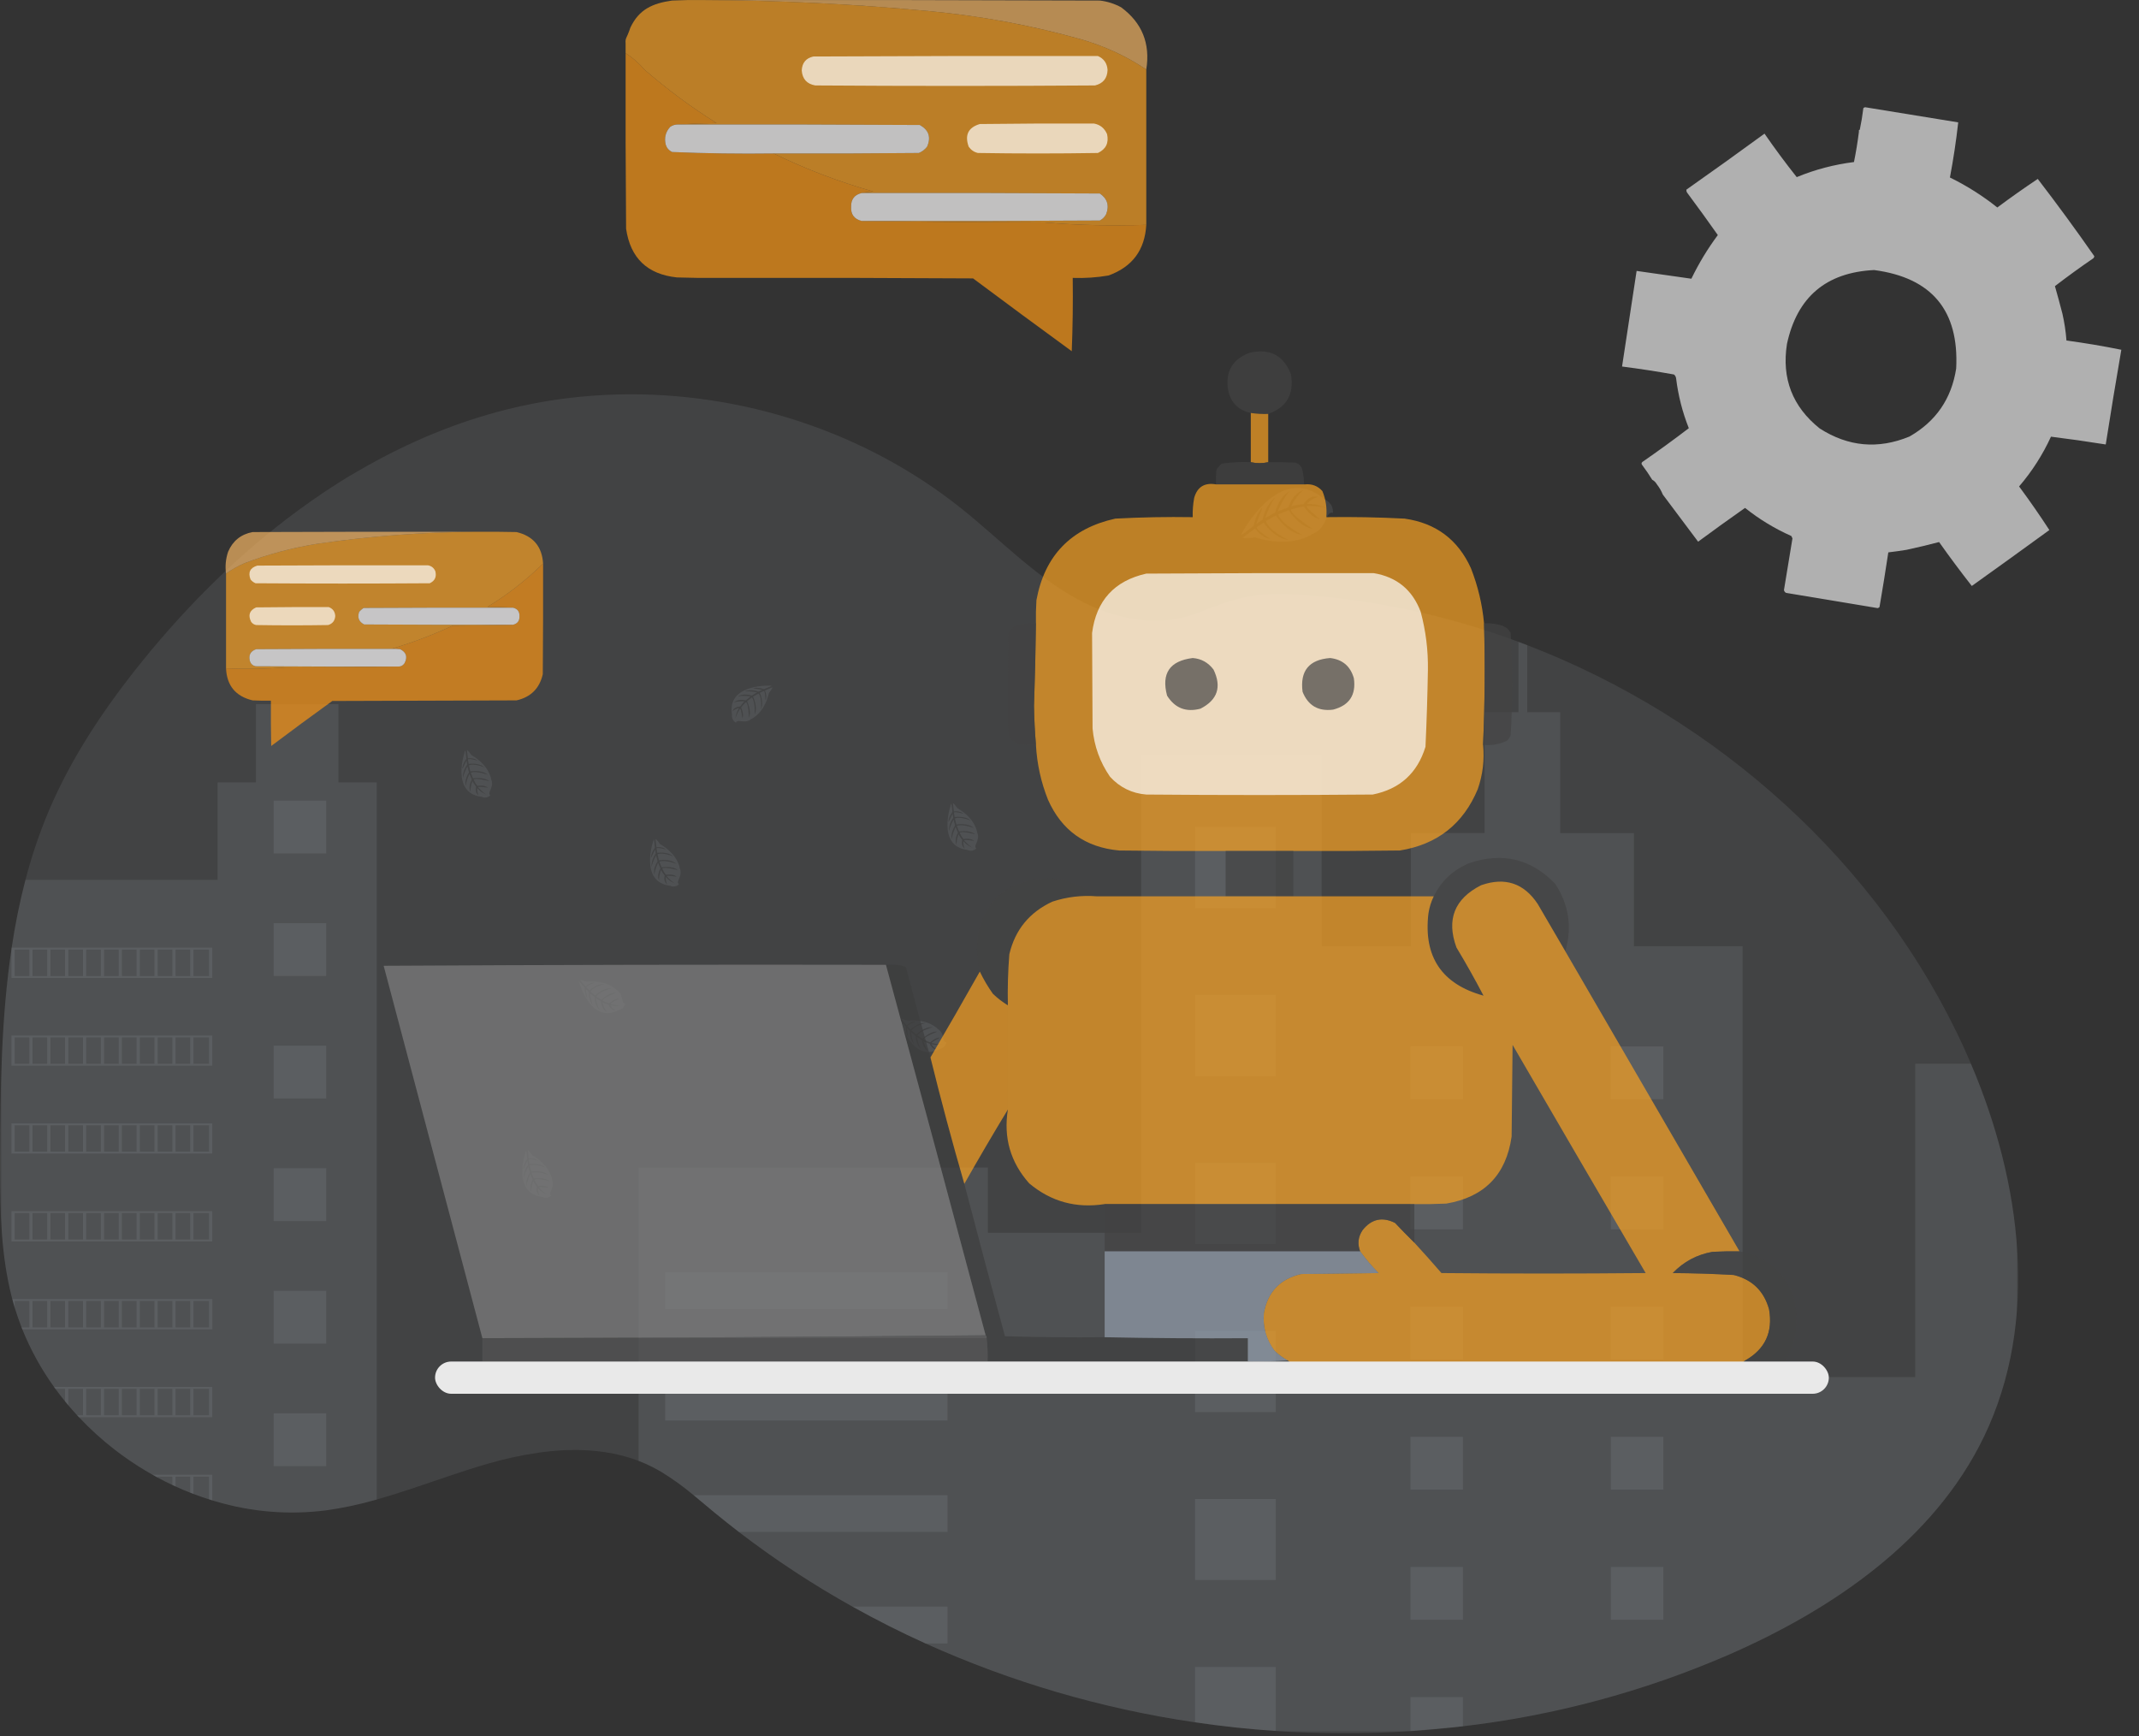 <svg width="531" height="431" viewBox="0 0 531 431" fill="none" xmlns="http://www.w3.org/2000/svg">
<rect x="0" y="0" width="531" height="431" fill="#333333" stroke="none"/>
<mask id="mask0_6266_19298" style="mask-type:luminance" maskUnits="userSpaceOnUse" x="0" y="64" width="501" height="367">
<path d="M501 64H0V430.284H501V64Z" fill="white"/>
</mask>
<g mask="url(#mask0_6266_19298)">
<path opacity="0.1" d="M492.511 356.661C480.103 382.394 454.891 399.601 428.774 410.949C407.864 419.977 385.762 425.904 363.156 428.546C358.826 429.064 354.484 429.465 350.126 429.749C338.991 430.477 327.82 430.467 316.688 429.712C309.992 429.264 303.319 428.548 296.67 427.567C273.563 424.179 251.036 417.586 229.732 407.978C223.584 405.195 217.562 402.159 211.661 398.864C201.808 393.376 192.367 387.171 183.414 380.301C181.433 378.779 179.477 377.225 177.546 375.639L176.752 374.986C175.234 373.727 173.729 372.44 172.201 371.191C169.662 369.054 166.967 367.11 164.137 365.378C163.946 365.266 163.754 365.153 163.558 365.047C163.035 364.741 162.502 364.455 161.96 364.182C160.844 363.616 159.699 363.109 158.531 362.661C153.135 360.595 147.356 359.843 141.497 359.971C140.525 359.971 139.553 360.036 138.577 360.101C137.213 360.196 135.844 360.337 134.48 360.515L133.975 360.586C129.628 361.204 125.33 362.132 121.113 363.361C114.6 365.238 108.204 367.585 101.766 369.702C99.033 370.61 96.295 371.473 93.534 372.249L92.927 372.418C88.999 373.528 85.002 374.369 80.962 374.934C71.78 376.113 62.454 375.359 53.579 372.717L53.27 372.628L52.7 372.459L51.92 372.214C50.612 371.803 49.315 371.35 48.028 370.858L47.248 370.558C46.002 370.075 44.783 369.557 43.59 369.004L42.81 368.647C41.564 368.064 40.344 367.45 39.151 366.802C38.722 366.577 38.296 366.332 37.876 366.102C36.605 365.389 35.359 364.642 34.138 363.857C32.843 363.029 31.575 362.162 30.335 361.26C29.762 360.849 29.195 360.424 28.635 359.988C25.403 357.504 22.376 354.763 19.585 351.787C19.431 351.631 19.286 351.473 19.141 351.317C18.398 350.51 17.669 349.689 16.964 348.848C16.702 348.538 16.441 348.228 16.184 347.91C15.346 346.882 14.538 345.831 13.759 344.758C13.642 344.604 13.53 344.444 13.418 344.288C10.226 339.851 7.579 335.044 5.536 329.968C5.471 329.814 5.41 329.654 5.354 329.5C4.731 327.887 4.163 326.249 3.649 324.584C3.438 323.889 3.238 323.176 3.06 322.48C2.999 322.274 2.943 322.062 2.892 321.856C0.313 311.654 0.019 301.047 0.019 290.503C0.019 289.271 0.019 288.043 0.019 286.816C0.093 269.758 0.355 252.41 2.859 235.587C2.859 235.47 2.892 235.353 2.911 235.24C3.749 229.577 4.889 223.963 6.326 218.422C7.83 212.609 9.752 206.913 12.077 201.379C17.838 187.763 26.215 175.373 35.517 163.888C46.73 150.071 59.578 137.319 73.888 126.797C75.944 125.285 78.027 123.817 80.139 122.393L81.116 121.75C81.457 121.52 81.798 121.28 82.139 121.078C82.84 120.609 83.54 120.167 84.251 119.721L85.045 119.224L86.558 118.285L87.026 118.017L87.834 117.548L88.633 117.078C89.567 116.524 90.513 115.983 91.469 115.454C95.552 113.166 99.732 111.075 104.009 109.181C105.27 108.621 106.539 108.081 107.816 107.561C113.614 105.188 119.57 103.226 125.64 101.688C127.883 101.118 130.139 100.617 132.41 100.185C135.089 99.665 137.781 99.235 140.488 98.894C144.795 98.35 149.127 98.025 153.467 97.922C183.984 97.176 214.81 107.157 238.727 126.29C248.256 133.915 256.821 142.943 267.525 148.789C276.87 153.878 287.805 155.987 297.814 151.982C306.083 148.672 311.464 147.028 320.752 147.531C339.972 148.619 358.919 152.601 376.962 159.344C377.692 159.611 378.419 159.888 379.145 160.165C426.196 178.265 466.651 214.206 487.665 260.392C488.22 261.612 488.76 262.843 489.287 264.082C501.823 293.498 506.345 327.983 492.511 356.661Z" fill="#CFD5DE"/>
<path opacity="0.1" d="M93.52 194.238V372.258L92.913 372.427C88.986 373.536 84.988 374.377 80.948 374.943C71.766 376.122 62.441 375.368 53.565 372.728L53.257 372.637L52.687 372.468L51.906 372.225C50.598 371.811 49.301 371.358 48.015 370.868L47.234 370.567C45.989 370.086 44.769 369.568 43.576 369.013L42.796 368.656C41.55 368.075 40.331 367.459 39.138 366.811C38.708 366.586 38.283 366.341 37.862 366.111C36.592 365.398 35.346 364.65 34.125 363.868C32.829 363.038 31.561 362.173 30.322 361.271C29.748 360.857 29.182 360.435 28.621 359.999C25.389 357.515 22.363 354.771 19.571 351.796C19.417 351.642 19.272 351.481 19.128 351.327C18.385 350.519 17.656 349.698 16.95 348.857C16.689 348.547 16.427 348.237 16.17 347.918C15.332 346.891 14.524 345.842 13.745 344.767C13.629 344.613 13.516 344.453 13.404 344.299C10.212 339.862 7.566 335.053 5.523 329.979C5.457 329.823 5.396 329.662 5.34 329.509C4.717 327.896 4.149 326.258 3.635 324.593C3.425 323.897 3.224 323.184 3.046 322.488C2.986 322.283 2.93 322.072 2.878 321.864C0.299 311.662 0.005 301.055 0.005 290.511C0.005 289.28 0.005 288.051 0.005 286.825C0.08 269.768 0.341 252.42 2.845 235.597C2.845 235.48 2.878 235.362 2.897 235.249C3.735 229.586 4.875 223.972 6.312 218.432H54.023V194.238H63.535V174.805H84.008V194.238H93.52Z" fill="#CFD5DE"/>
<path opacity="0.1" d="M492.512 356.661C480.103 382.394 454.893 399.601 428.777 410.949C407.866 419.977 385.762 425.904 363.159 428.546C358.829 429.064 354.484 429.465 350.128 429.749C338.992 430.48 327.823 430.467 316.689 429.712C309.992 429.264 303.319 428.548 296.67 427.567C273.564 424.179 251.038 417.586 229.733 407.978C223.585 405.195 217.562 402.159 211.662 398.864C201.809 393.376 192.368 387.171 183.415 380.301C181.434 378.779 179.478 377.225 177.547 375.639L176.753 374.986C175.235 373.727 173.73 372.44 172.202 371.191C169.663 369.054 166.968 367.11 164.139 365.378C163.947 365.266 163.756 365.153 163.559 365.047C163.036 364.741 162.503 364.455 161.961 364.182C160.845 363.616 159.7 363.109 158.532 362.661V289.835H245.24V306.047H283.294V187.458H328.084V234.879H350.238V206.802H368.544V176.81H376.953V159.344C377.683 159.611 378.411 159.888 379.137 160.165V176.81H387.321V206.821H405.612V234.897H432.584V341.867H475.454V264.073H489.27C501.823 293.498 506.345 327.983 492.512 356.661Z" fill="#CFD5DE"/>
<path opacity="0.1" d="M316.699 205.304H296.679V225.423H316.699V205.304Z" fill="#CFD5DE"/>
<path opacity="0.1" d="M316.699 247.006H296.679V267.124H316.699V247.006Z" fill="#CFD5DE"/>
<path opacity="0.1" d="M316.699 288.712H296.679V308.832H316.699V288.712Z" fill="#CFD5DE"/>
<path opacity="0.1" d="M316.699 330.419H296.679V350.539H316.699V330.419Z" fill="#CFD5DE"/>
<path opacity="0.1" d="M316.699 372.121H296.679V392.241H316.699V372.121Z" fill="#CFD5DE"/>
<path opacity="0.1" d="M316.699 413.819V429.708C310.003 429.259 303.328 428.544 296.679 427.562V413.819H316.699Z" fill="#CFD5DE"/>
<path opacity="0.1" d="M235.208 315.837H165.133V324.951H235.208V315.837Z" fill="#CFD5DE"/>
<path opacity="0.1" d="M235.208 343.514H165.133V352.628H235.208V343.514Z" fill="#CFD5DE"/>
<path opacity="0.1" d="M235.209 371.191V380.301H183.424C181.443 378.779 179.487 377.225 177.556 375.639L176.762 374.986C175.243 373.727 173.739 372.44 172.211 371.191H235.209Z" fill="#CFD5DE"/>
<path opacity="0.1" d="M235.209 398.864V407.978H229.743C223.595 405.195 217.57 402.159 211.671 398.864H235.209Z" fill="#CFD5DE"/>
<path opacity="0.1" d="M363.167 259.782H350.137V272.876H363.167V259.782Z" fill="#CFD5DE"/>
<path opacity="0.1" d="M80.976 198.754H67.945V211.849H80.976V198.754Z" fill="#CFD5DE"/>
<path opacity="0.1" d="M80.976 229.179H67.945V242.273H80.976V229.179Z" fill="#CFD5DE"/>
<path opacity="0.1" d="M80.976 259.598H67.945V272.693H80.976V259.598Z" fill="#CFD5DE"/>
<path opacity="0.1" d="M80.976 290.024H67.945V303.117H80.976V290.024Z" fill="#CFD5DE"/>
<path opacity="0.1" d="M80.976 320.447H67.945V333.542H80.976V320.447Z" fill="#CFD5DE"/>
<path opacity="0.1" d="M80.976 350.866H67.945V363.961H80.976V350.866Z" fill="#CFD5DE"/>
<path opacity="0.1" d="M412.919 259.782H399.889V272.876H412.919V259.782Z" fill="#CFD5DE"/>
<path opacity="0.1" d="M363.167 292.085H350.137V305.178H363.167V292.085Z" fill="#CFD5DE"/>
<path opacity="0.1" d="M412.919 292.085H399.889V305.178H412.919V292.085Z" fill="#CFD5DE"/>
<path opacity="0.1" d="M363.167 324.391H350.137V337.484H363.167V324.391Z" fill="#CFD5DE"/>
<path opacity="0.1" d="M412.919 324.391H399.889V337.484H412.919V324.391Z" fill="#CFD5DE"/>
<path opacity="0.1" d="M363.167 356.698H350.137V369.793H363.167V356.698Z" fill="#CFD5DE"/>
<path opacity="0.1" d="M412.919 356.698H399.889V369.793H412.919V356.698Z" fill="#CFD5DE"/>
<path opacity="0.1" d="M363.167 389.001H350.137V402.096H363.167V389.001Z" fill="#CFD5DE"/>
<path opacity="0.1" d="M412.919 389.001H399.889V402.096H412.919V389.001Z" fill="#CFD5DE"/>
<path opacity="0.1" d="M350.137 429.749V421.303H363.167V428.548L350.137 429.749Z" fill="#CFD5DE"/>
<path opacity="0.1" d="M2.851 235.254V242.767H52.687V235.254H2.851ZM7.289 242.297H3.631V235.724H7.289V242.297ZM11.727 242.297H8.069V235.724H11.727V242.297ZM16.166 242.297H12.508V235.724H16.166V242.297ZM20.604 242.297H16.946V235.724H20.604V242.297ZM25.043 242.297H21.384V235.724H25.043V242.297ZM29.481 242.297H25.823V235.724H29.481V242.297ZM33.92 242.297H30.261V235.724H33.92V242.297ZM38.358 242.297H34.7V235.724H38.358V242.297ZM42.796 242.297H39.138V235.724H42.796V242.297ZM47.235 242.297H43.577V235.724H47.235V242.297ZM51.907 242.297H48.015V235.724H51.907V242.297Z" fill="#CFD5DE"/>
<path opacity="0.1" d="M2.851 257.068V264.556H52.687V257.068H2.851ZM7.289 264.087H3.631V257.537H7.289V264.087ZM11.727 264.087H8.069V257.537H11.727V264.087ZM16.166 264.087H12.508V257.537H16.166V264.087ZM20.604 264.087H16.946V257.537H20.604V264.087ZM25.043 264.087H21.384V257.537H25.043V264.087ZM29.481 264.087H25.823V257.537H29.481V264.087ZM33.92 264.087H30.261V257.537H33.92V264.087ZM38.358 264.087H34.7V257.537H38.358V264.087ZM42.796 264.087H39.138V257.537H42.796V264.087ZM47.235 264.087H43.577V257.537H47.235V264.087ZM51.907 264.087H48.015V257.537H51.907V264.087Z" fill="#CFD5DE"/>
<path opacity="0.1" d="M2.851 278.876V286.365H52.687V278.876H2.851ZM7.289 285.895H3.631V279.346H7.289V285.895ZM11.727 285.895H8.069V279.346H11.727V285.895ZM16.166 285.895H12.508V279.346H16.166V285.895ZM20.604 285.895H16.946V279.346H20.604V285.895ZM25.043 285.895H21.384V279.346H25.043V285.895ZM29.481 285.895H25.823V279.346H29.481V285.895ZM33.92 285.895H30.261V279.346H33.92V285.895ZM38.358 285.895H34.7V279.346H38.358V285.895ZM42.796 285.895H39.138V279.346H42.796V285.895ZM47.235 285.895H43.577V279.346H47.235V285.895ZM51.907 285.895H48.015V279.346H51.907V285.895Z" fill="#CFD5DE"/>
<path opacity="0.1" d="M2.851 300.667V308.18H52.687V300.667H2.851ZM7.289 307.709H3.631V301.136H7.289V307.709ZM11.727 307.709H8.069V301.136H11.727V307.709ZM16.166 307.709H12.508V301.136H16.166V307.709ZM20.604 307.709H16.946V301.136H20.604V307.709ZM25.043 307.709H21.384V301.136H25.043V307.709ZM29.481 307.709H25.823V301.136H29.481V307.709ZM33.92 307.709H30.261V301.136H33.92V307.709ZM38.358 307.709H34.7V301.136H38.358V307.709ZM42.796 307.709H39.138V301.136H42.796V307.709ZM47.235 307.709H43.577V301.136H47.235V307.709ZM51.907 307.709H48.015V301.136H51.907V307.709Z" fill="#CFD5DE"/>
<path opacity="0.1" d="M3.042 322.495C3.22 323.199 3.42 323.902 3.631 324.597V322.963H7.289V329.537H5.336C5.392 329.693 5.453 329.851 5.518 330.007H52.706V322.495H3.042ZM11.727 329.537H8.069V322.963H11.727V329.537ZM16.166 329.537H12.508V322.963H16.166V329.537ZM20.604 329.537H16.946V322.963H20.604V329.537ZM25.043 329.537H21.384V322.963H25.043V329.537ZM29.481 329.537H25.823V322.963H29.481V329.537ZM33.919 329.537H30.261V322.963H33.919V329.537ZM38.358 329.537H34.7V322.963H38.358V329.537ZM42.796 329.537H39.138V322.963H42.796V329.537ZM47.235 329.537H43.577V322.963H47.235V329.537ZM51.907 329.537H48.015V322.963H51.907V329.537Z" fill="#CFD5DE"/>
<path opacity="0.1" d="M13.399 344.303C13.512 344.457 13.624 344.617 13.741 344.773H16.165V347.923C16.422 348.237 16.684 348.547 16.945 348.861V344.778H20.604V351.351H19.123C19.267 351.505 19.412 351.666 19.567 351.819H52.686V344.307L13.399 344.303ZM25.042 351.345H21.384V344.773H25.042V351.345ZM29.481 351.345H25.822V344.773H29.481V351.345ZM33.919 351.345H30.261V344.773H33.919V351.345ZM38.357 351.345H34.699V344.773H38.357V351.345ZM42.796 351.345H39.138V344.773H42.796V351.345ZM47.234 351.345H43.576V344.773H47.234V351.345ZM51.906 351.345H48.015V344.773H51.906V351.345Z" fill="#CFD5DE"/>
<path opacity="0.1" d="M37.862 366.111C38.283 366.352 38.708 366.581 39.138 366.811V366.581H42.796V368.656L43.576 369.013V366.581H47.234V370.567L48.014 370.868V366.581H51.906V372.216L52.687 372.459V366.111H37.862Z" fill="#CFD5DE"/>
<path opacity="0.1" d="M191.534 170.222C191.534 170.222 180.396 169.546 181.723 177.387C181.655 177.786 181.714 178.196 181.892 178.558C182.07 178.921 182.358 179.218 182.713 179.406C182.713 179.406 182.713 178.824 183.853 179.021C184.253 179.087 184.659 179.106 185.064 179.077C185.61 179.041 186.13 178.827 186.545 178.467C186.545 178.467 189.675 177.166 190.894 172.025C190.894 172.025 191.791 170.903 191.759 170.617L189.89 171.424C189.89 171.424 190.534 172.786 190.03 173.917C190.03 173.917 189.969 171.476 189.605 171.532C189.535 171.532 188.628 172.002 188.628 172.002C188.628 172.002 189.736 174.378 188.899 176.101C188.899 176.101 189.217 173.18 188.287 172.176L186.932 172.96C186.932 172.96 188.227 175.411 187.348 177.411C187.348 177.411 187.577 174.345 186.657 173.152L185.456 174.091C185.456 174.091 186.671 176.504 185.923 178.167C185.923 178.167 185.825 174.593 185.19 174.321C184.734 174.707 184.327 175.149 183.98 175.636C183.98 175.636 184.811 177.387 184.297 178.312C184.297 178.312 183.98 175.936 183.718 175.922C183.718 175.922 182.676 177.5 182.569 178.58C182.617 177.578 182.926 176.606 183.466 175.763C182.864 175.877 182.308 176.166 181.868 176.594C181.868 176.594 182.031 175.481 183.737 175.382C183.737 175.382 184.601 174.19 184.835 174.115C184.835 174.115 183.148 173.974 182.125 174.429C182.125 174.429 183.027 173.378 185.143 173.856L186.325 172.884C186.325 172.884 184.106 172.579 183.167 172.917C183.167 172.917 184.246 171.978 186.643 172.664L187.932 171.889C186.942 171.671 185.927 171.583 184.914 171.626C184.914 171.626 186.101 170.983 188.311 171.682L189.245 171.265C189.245 171.265 187.844 170.992 187.456 170.95C187.068 170.908 187.026 170.795 187.026 170.795C187.903 170.648 188.804 170.749 189.628 171.086C189.628 171.086 191.567 170.344 191.534 170.222Z" fill="#CFD5DE"/>
<path opacity="0.1" d="M162.296 208.379C162.296 208.379 158.489 218.915 166.347 219.878C166.707 220.056 167.113 220.115 167.509 220.046C167.904 219.978 168.267 219.786 168.548 219.498C168.548 219.498 168.001 219.314 168.505 218.286C168.682 217.921 168.817 217.536 168.907 217.141C169.025 216.603 168.966 216.041 168.739 215.539C168.739 215.539 168.389 212.154 163.829 209.52C163.829 209.52 163.016 208.333 162.731 208.286L162.964 210.328C162.964 210.328 164.446 210.093 165.385 210.901C165.385 210.901 163.049 210.267 162.988 210.633C162.988 210.703 163.161 211.708 163.161 211.708C163.161 211.708 165.74 211.314 167.146 212.61C167.146 212.61 164.446 211.473 163.226 212.089L163.59 213.582C163.59 213.582 166.296 213.037 167.954 214.446C167.954 214.446 165.095 213.361 163.693 213.906L164.249 215.314C164.249 215.314 166.898 214.845 168.272 216.014C168.272 216.014 164.833 215.075 164.399 215.629C164.638 216.175 164.942 216.691 165.305 217.164C165.305 217.164 167.216 216.864 167.95 217.634C167.95 217.634 165.59 217.263 165.506 217.507C165.506 217.507 166.716 218.962 167.716 219.385C166.777 219.051 165.941 218.476 165.291 217.718C165.229 218.332 165.348 218.951 165.632 219.498C165.632 219.498 164.614 219.028 165.001 217.361C165.001 217.361 164.104 216.192 164.104 215.953C164.104 215.953 163.488 217.535 163.637 218.652C163.637 218.652 162.89 217.483 163.946 215.582L163.357 214.173C163.357 214.173 162.423 216.225 162.488 217.23C162.488 217.23 161.909 215.92 163.235 213.802L162.866 212.342C162.377 213.229 162.005 214.176 161.759 215.159C161.759 215.159 161.479 213.831 162.773 211.901L162.637 210.896C162.637 210.896 161.983 212.154 161.829 212.535C161.675 212.915 161.558 212.901 161.558 212.901C161.666 212.013 162.017 211.172 162.572 210.473C162.572 210.473 162.423 208.379 162.296 208.379Z" fill="#CFD5DE"/>
<path opacity="0.1" d="M236.128 199.496C236.128 199.496 232.326 210.051 240.18 210.99C240.54 211.167 240.948 211.226 241.344 211.157C241.741 211.088 242.104 210.894 242.384 210.605C242.384 210.605 241.834 210.422 242.341 209.398C242.52 209.032 242.654 208.646 242.739 208.248C242.86 207.711 242.801 207.149 242.577 206.647C242.577 206.647 242.225 203.262 237.666 200.628C237.666 200.628 236.848 199.444 236.562 199.398L236.802 201.435C236.802 201.435 238.281 201.205 239.221 202.013C239.221 202.013 236.884 201.379 236.819 201.74C236.819 201.816 236.992 202.816 236.992 202.816C236.992 202.816 239.571 202.426 240.983 203.717C240.983 203.717 238.281 202.586 237.059 203.196L237.426 204.694C237.426 204.694 240.132 204.144 241.791 205.557C241.791 205.557 238.927 204.468 237.526 205.013L238.081 206.421C238.081 206.421 240.73 205.952 242.104 207.121C242.104 207.121 238.67 206.182 238.232 206.741C238.478 207.289 238.791 207.805 239.165 208.276C239.165 208.276 241.071 207.971 241.81 208.745C241.81 208.745 239.45 208.375 239.365 208.623C239.365 208.623 240.57 210.074 241.57 210.501C240.633 210.169 239.797 209.594 239.152 208.835C239.089 209.448 239.206 210.066 239.489 210.614C239.489 210.614 238.474 210.145 238.862 208.483C238.862 208.483 237.964 207.309 237.96 207.074C237.96 207.074 237.349 208.661 237.493 209.774C237.493 209.774 236.746 208.609 237.802 206.703L237.212 205.295C237.212 205.295 236.277 207.346 236.344 208.346C236.344 208.346 235.763 207.041 237.092 204.924L236.718 203.459C236.228 204.346 235.856 205.293 235.61 206.276C235.61 206.276 235.334 204.947 236.627 203.018L236.493 202.013C236.493 202.013 235.839 203.271 235.679 203.651C235.522 204.032 235.409 204.018 235.409 204.018C235.519 203.13 235.871 202.29 236.426 201.59C236.426 201.59 236.26 199.501 236.128 199.496Z" fill="#CFD5DE"/>
<path opacity="0.1" d="M130.588 285.641C130.588 285.641 126.781 296.183 134.639 297.145C134.999 297.323 135.406 297.382 135.802 297.312C136.197 297.243 136.56 297.05 136.839 296.76C136.839 296.76 136.293 296.578 136.797 295.552C136.977 295.188 137.112 294.8 137.199 294.404C137.32 293.866 137.261 293.303 137.031 292.802C137.031 292.802 136.68 289.417 132.121 286.788C132.121 286.788 131.308 285.6 131.023 285.552L131.256 287.59C131.256 287.59 132.742 287.36 133.676 288.168C133.676 288.168 131.34 287.533 131.28 287.895C131.28 287.971 131.453 288.97 131.453 288.97C131.453 288.97 134.032 288.582 135.438 289.872C135.438 289.872 132.737 288.74 131.518 289.352L131.882 290.849C131.882 290.849 134.587 290.299 136.246 291.712C136.246 291.712 133.387 290.624 131.985 291.168L132.541 292.577C132.541 292.577 135.19 292.106 136.564 293.277C136.564 293.277 133.13 292.338 132.691 292.895C132.93 293.444 133.234 293.957 133.597 294.432C133.597 294.432 135.508 294.126 136.246 294.9C136.246 294.9 133.882 294.529 133.798 294.779C133.798 294.779 135.008 296.229 136.008 296.658C135.069 296.326 134.233 295.752 133.583 294.995C133.521 295.607 133.64 296.224 133.924 296.771C133.924 296.771 132.905 296.3 133.293 294.638C133.293 294.638 132.401 293.463 132.396 293.229C132.396 293.229 131.78 294.816 131.929 295.93C131.929 295.93 131.182 294.766 132.238 292.858L131.649 291.45C131.649 291.45 130.714 293.502 130.784 294.501C130.784 294.501 130.205 293.197 131.532 291.079L131.158 289.618C130.668 290.505 130.296 291.452 130.051 292.436C130.051 292.436 129.771 291.103 131.065 289.178L130.929 288.168C130.929 288.168 130.275 289.425 130.121 289.807C129.967 290.186 129.85 290.173 129.85 290.173C129.958 289.284 130.311 288.444 130.869 287.746C130.869 287.746 130.714 285.641 130.588 285.641Z" fill="#CFD5DE"/>
<path opacity="0.1" d="M115.479 186.298C115.479 186.298 111.676 196.834 119.53 197.797C119.891 197.974 120.298 198.033 120.694 197.965C121.089 197.896 121.454 197.705 121.735 197.416C121.735 197.416 121.184 197.233 121.693 196.205C121.869 195.838 122.003 195.452 122.09 195.055C122.21 194.519 122.152 193.959 121.926 193.458C121.926 193.458 121.576 190.073 117.012 187.439C117.012 187.439 116.199 186.251 115.914 186.204L116.152 188.247C116.152 188.247 117.633 188.012 118.567 188.82C118.567 188.82 116.231 188.186 116.171 188.552C116.171 188.622 116.344 189.627 116.344 189.627C116.344 189.627 118.922 189.233 120.333 190.529C120.333 190.529 117.633 189.392 116.409 190.007L116.773 191.501C116.773 191.501 119.479 190.951 121.142 192.365C121.142 192.365 118.278 191.275 116.876 191.824L117.432 193.233C117.432 193.233 120.081 192.764 121.455 193.937C121.455 193.937 118.021 192.998 117.582 193.552C117.821 194.099 118.125 194.614 118.488 195.088C118.488 195.088 120.399 194.787 121.137 195.557C121.137 195.557 118.778 195.186 118.694 195.43C118.694 195.43 119.899 196.886 120.899 197.308C119.96 196.973 119.125 196.399 118.474 195.642C118.412 196.256 118.531 196.874 118.815 197.421C118.815 197.421 117.796 196.952 118.189 195.285C118.189 195.285 117.292 194.116 117.287 193.876C117.287 193.876 116.675 195.458 116.82 196.576C116.82 196.576 116.068 195.407 117.128 193.505L116.535 192.097C116.535 192.097 115.601 194.149 115.671 195.153C115.671 195.153 115.091 193.843 116.418 191.726L116.044 190.266C115.556 191.153 115.183 192.099 114.937 193.083C114.937 193.083 114.662 191.754 115.951 189.824L115.82 188.82C115.82 188.82 115.161 190.078 115.007 190.454C114.853 190.829 114.736 190.824 114.736 190.824C114.844 189.936 115.197 189.095 115.755 188.397C115.755 188.397 115.61 186.298 115.479 186.298Z" fill="#CFD5DE"/>
<path opacity="0.1" d="M143.717 243.673C143.717 243.673 146.655 254.471 153.626 250.715C154.022 250.652 154.388 250.464 154.672 250.179C154.956 249.894 155.142 249.527 155.205 249.128C155.205 249.128 154.654 249.297 154.481 248.166C154.415 247.764 154.302 247.372 154.145 246.997C153.938 246.487 153.568 246.061 153.093 245.785C153.093 245.785 150.865 243.222 145.618 243.71C145.618 243.71 144.273 243.217 144.011 243.344L145.375 244.87C145.375 244.87 146.455 243.823 147.683 243.931C147.683 243.931 145.399 244.776 145.567 245.1C145.604 245.166 146.324 245.879 146.324 245.879C146.324 245.879 148.193 244.062 150.099 244.302C150.099 244.302 147.244 244.94 146.599 246.152L147.753 247.161C147.753 247.161 149.65 245.147 151.818 245.335C151.818 245.335 148.851 246.105 148.02 247.363L149.29 248.203C149.29 248.203 151.159 246.274 152.981 246.447C152.981 246.447 149.645 247.682 149.594 248.377C150.105 248.686 150.65 248.93 151.22 249.105C151.22 249.105 152.622 247.753 153.645 247.945C153.645 247.945 151.5 249.011 151.575 249.26C151.575 249.26 153.397 249.729 154.448 249.504C153.491 249.777 152.48 249.793 151.514 249.551C151.815 250.088 152.267 250.524 152.813 250.804C152.813 250.804 151.711 251.006 151.075 249.424C151.075 249.424 149.674 248.988 149.524 248.79C149.524 248.79 149.935 250.443 150.692 251.269C150.692 251.269 149.412 250.748 149.183 248.579L147.889 247.767C147.889 247.767 148.314 249.978 148.931 250.762C148.931 250.762 147.707 250.03 147.576 247.532L146.436 246.556C146.547 247.569 146.789 248.563 147.155 249.513C147.155 249.513 146.17 248.574 146.118 246.264L145.431 245.518C145.431 245.518 145.618 246.926 145.707 247.325C145.796 247.725 145.707 247.795 145.707 247.795C145.286 247.006 145.092 246.115 145.146 245.222C145.146 245.222 143.824 243.602 143.717 243.673Z" fill="#CFD5DE"/>
<path opacity="0.1" d="M223.439 253.316C223.439 253.316 226.379 264.115 233.345 260.359C233.742 260.297 234.109 260.11 234.395 259.825C234.677 259.54 234.865 259.171 234.928 258.772C234.928 258.772 234.373 258.941 234.2 257.833C234.138 257.431 234.025 257.038 233.868 256.664C233.656 256.155 233.287 255.729 232.812 255.453C232.812 255.453 230.583 252.889 225.335 253.382C225.335 253.382 223.99 252.884 223.733 253.011L225.094 254.537C225.094 254.537 226.173 253.49 227.402 253.598C227.402 253.598 225.117 254.443 225.29 254.767C225.323 254.833 226.046 255.547 226.046 255.547C226.046 255.547 227.916 253.73 229.821 253.969C229.821 253.969 226.962 254.608 226.318 255.819L227.476 256.828C227.476 256.828 229.346 254.814 231.535 255.002C231.535 255.002 228.575 255.772 227.743 257.03L229.013 257.871C229.013 257.871 230.881 255.941 232.699 256.115C232.699 256.115 229.363 257.349 229.318 258.045C229.825 258.353 230.369 258.597 230.937 258.772C230.937 258.772 232.339 257.42 233.362 257.613C233.362 257.613 231.222 258.678 231.293 258.927C231.293 258.927 233.116 259.397 234.172 259.171C233.213 259.444 232.198 259.46 231.233 259.218C231.535 259.754 231.987 260.19 232.531 260.472C232.531 260.472 231.43 260.674 230.792 259.091C230.792 259.091 229.391 258.655 229.246 258.458C229.246 258.458 229.652 260.11 230.41 260.937C230.41 260.937 229.13 260.415 228.901 258.246L227.607 257.425C227.607 257.425 228.033 259.636 228.652 260.42C228.652 260.42 227.43 259.688 227.298 257.19L226.154 256.213C226.264 257.227 226.508 258.222 226.877 259.171C226.877 259.171 225.888 258.232 225.836 255.922L225.15 255.176C225.15 255.176 225.335 256.584 225.424 256.983C225.515 257.382 225.424 257.453 225.424 257.453C225.005 256.664 224.811 255.773 224.865 254.88C224.865 254.88 223.547 253.246 223.439 253.316Z" fill="#CFD5DE"/>
<path opacity="0.1" d="M308.092 132.741C308.092 132.741 317.503 114.388 328.65 123.853C328.65 123.853 331.075 124.741 330.892 127.323C330.892 127.323 329.959 126.807 329.216 128.778C328.944 129.476 328.594 130.139 328.169 130.755C327.594 131.589 326.767 132.213 325.808 132.534C325.808 132.534 320.82 136.29 311.573 133.394C311.573 133.394 308.962 133.774 308.541 133.445L311.577 131.21C311.577 131.21 313.119 133.516 315.376 133.779C315.376 133.779 311.584 131.379 312.013 130.858C312.102 130.755 313.676 129.75 313.676 129.75C313.676 129.75 316.376 133.741 319.876 134.037C319.876 134.037 314.974 131.788 314.27 129.342L316.736 127.971C316.736 127.971 319.386 132.328 323.361 132.816C323.361 132.816 318.315 130.29 317.287 127.703L319.893 126.68C319.893 126.68 322.562 130.882 325.871 131.267C325.871 131.267 320.334 127.755 320.507 126.487C320.507 126.487 322.96 125.694 323.711 125.797C323.711 125.797 325.692 128.769 327.635 128.821C327.635 128.821 324.184 126.079 324.413 125.656C324.413 125.656 327.875 125.478 329.682 126.318C329.682 126.318 327.104 124.877 324.407 125.111C325.152 124.262 326.126 123.648 327.21 123.346C327.21 123.346 325.305 122.557 323.558 125.163C323.558 125.163 320.861 125.412 320.53 125.712C320.53 125.712 321.889 122.896 323.571 121.698C323.571 121.698 321.066 122.14 319.833 125.961L317.185 126.947C317.185 126.947 318.792 123.13 320.206 121.952C320.206 121.952 317.727 122.797 316.54 127.248L314.106 128.572C314.106 128.572 315.242 125.173 316.535 123.52C316.535 123.52 314.4 124.806 313.424 128.976L311.901 130.051C311.901 130.051 312.774 127.586 313.087 126.9C313.4 126.215 313.246 126.074 313.246 126.074C312.186 127.332 311.497 128.862 311.255 130.492C311.255 130.492 308.256 132.91 308.092 132.741Z" fill="#CFD5DE"/>
</g>
<path opacity="0.678" fill-rule="evenodd" clip-rule="evenodd" d="M174.525 0.015C193.269 0.082 212.009 1 230.744 2.769C243.453 3.95 255.946 6.265 268.223 9.715C274.094 11.383 279.541 13.898 284.56 17.259C285.59 10.792 283.507 5.643 278.313 1.811C276.66 0.916 274.897 0.357 273.028 0.135C240.193 0.015 207.36 -0.025 174.525 0.015Z" fill="#F4B563"/>
<path opacity="0.696" fill-rule="evenodd" clip-rule="evenodd" d="M174.525 0.015C171.962 -0.025 169.398 0.015 166.837 0.135C161.922 0.843 158.631 2.355 156.5 6.835C156.5 6.835 156 8.335 155.5 9.335C155.184 9.968 155.305 10.657 155.305 10.835C155.305 12.835 155.305 11.596 155.305 13.188C157.011 14.277 158.613 15.674 160.11 17.379C165.698 22.231 171.623 26.622 177.889 30.551C174.643 30.592 171.44 30.712 168.279 30.91C188.299 30.87 208.321 30.91 228.341 31.03C230.573 32.279 231.174 34.075 230.143 36.419C229.6 37.121 228.918 37.64 228.101 37.976C216.088 38.096 204.076 38.136 192.063 38.096C199.999 41.972 208.249 45.125 216.809 47.556C215.802 47.598 214.841 47.718 213.926 47.915C233.627 47.875 253.327 47.915 273.028 48.035C274.897 49.316 275.418 51.033 274.589 53.184C274.229 53.862 273.707 54.382 273.028 54.741C253.327 54.861 233.627 54.901 213.926 54.861C228.942 55.06 243.998 55.18 259.093 55.22C267.571 55.903 276.062 56.103 284.56 55.819C284.56 42.965 284.56 30.112 284.56 17.259C279.541 13.898 274.094 11.383 268.223 9.715C255.946 6.265 243.453 3.95 230.744 2.769C212.009 1 193.269 0.082 174.525 0.015Z" fill="#F7A023"/>
<path opacity="0.694" fill-rule="evenodd" clip-rule="evenodd" d="M155.305 13.188C155.264 27.718 155.305 42.247 155.425 56.776C156.487 64.063 160.691 68.094 168.038 68.871C171.56 68.991 175.085 69.031 178.609 68.991C180.291 68.991 181.973 68.991 183.655 68.991C202.954 68.951 222.256 68.991 241.555 69.111C249.69 75.184 257.858 81.212 266.06 87.193C266.301 81.128 266.38 75.06 266.301 68.991C269.287 69.093 272.249 68.893 275.19 68.392C281.083 66.264 284.206 62.073 284.56 55.819C276.062 56.103 267.571 55.903 259.093 55.22C243.998 55.18 228.942 55.06 213.926 54.861C212.057 54.411 211.175 53.214 211.283 51.268C211.267 49.448 212.148 48.331 213.926 47.915C214.841 47.718 215.802 47.598 216.809 47.556C208.249 45.125 199.999 41.972 192.063 38.096C183.643 38.209 175.234 38.089 166.837 37.736C166.061 37.362 165.54 36.763 165.275 35.94C164.855 34.248 165.215 32.771 166.357 31.509C166.936 31.1 167.577 30.901 168.279 30.91C171.44 30.712 174.643 30.592 177.889 30.551C171.623 26.622 165.698 22.231 160.11 17.379C158.613 15.674 157.011 14.277 155.305 13.188Z" fill="#F99615"/>
<path opacity="0.698" fill-rule="evenodd" clip-rule="evenodd" d="M272.547 13.906C249.002 13.866 225.458 13.906 201.913 14.026C200.083 14.432 199.122 15.59 199.03 17.498C199.191 19.614 200.313 20.852 202.394 21.211C225.537 21.37 248.683 21.37 271.826 21.211C273.834 20.725 274.875 19.447 274.949 17.379C274.851 15.726 274.048 14.568 272.547 13.906Z" fill="#FFFDFB"/>
<path opacity="0.698" fill-rule="evenodd" clip-rule="evenodd" d="M271.586 30.671C262.137 30.631 252.686 30.671 243.237 30.791C240.356 31.647 239.436 33.523 240.474 36.419C241.048 37.236 241.81 37.755 242.756 37.976C252.686 38.136 262.618 38.136 272.547 37.976C274.544 37.04 275.305 35.483 274.83 33.306C274.193 31.828 273.112 30.95 271.586 30.671Z" fill="#FFFDFB"/>
<path opacity="0.698" fill-rule="evenodd" clip-rule="evenodd" d="M168.279 30.91C167.578 30.901 166.936 31.1 166.357 31.509C165.216 32.771 164.855 34.248 165.276 35.94C165.54 36.763 166.062 37.362 166.838 37.736C175.234 38.089 183.643 38.209 192.064 38.096C204.076 38.136 216.089 38.096 228.101 37.976C228.918 37.641 229.6 37.121 230.143 36.419C231.174 34.075 230.573 32.279 228.342 31.03C208.322 30.91 188.299 30.87 168.279 30.91Z" fill="#FFFEFE"/>
<path opacity="0.698" fill-rule="evenodd" clip-rule="evenodd" d="M213.926 47.915C212.148 48.331 211.266 49.448 211.283 51.268C211.175 53.214 212.057 54.411 213.926 54.861C233.626 54.901 253.327 54.861 273.027 54.741C273.707 54.382 274.229 53.862 274.589 53.184C275.418 51.033 274.897 49.316 273.027 48.035C253.327 47.915 233.626 47.875 213.926 47.915Z" fill="#FFFEFE"/>
<path opacity="0.686" fill-rule="evenodd" clip-rule="evenodd" d="M310.507 102.521C311.937 102.728 313.378 102.808 314.832 102.761C319.426 101.112 321.307 97.839 320.477 92.941C318.672 88.228 315.268 86.432 310.267 87.552C305.969 89.133 304.167 92.207 304.861 96.773C305.498 99.922 307.379 101.838 310.507 102.521Z" fill="#434343"/>
<path opacity="0.698" fill-rule="evenodd" clip-rule="evenodd" d="M310.507 102.521C310.507 106.593 310.507 110.664 310.507 114.736C311.948 115.055 313.39 115.055 314.831 114.736C314.831 110.744 314.831 106.752 314.831 102.761C313.378 102.808 311.936 102.728 310.507 102.521Z" fill="#FAA221"/>
<path opacity="0.683" fill-rule="evenodd" clip-rule="evenodd" d="M314.831 114.736C313.39 115.055 311.948 115.055 310.507 114.736C308.085 114.634 305.683 114.754 303.299 115.095C302.768 115.543 302.329 116.062 301.978 116.652C301.858 117.846 301.817 119.044 301.858 120.244C309.145 120.244 316.433 120.244 323.721 120.244C323.719 119.115 323.599 117.997 323.36 116.891C323.185 115.838 322.584 115.159 321.558 114.855C319.318 114.736 317.075 114.696 314.831 114.736Z" fill="#434343"/>
<path opacity="0.696" fill-rule="evenodd" clip-rule="evenodd" d="M323.961 120.244C323.881 120.244 323.801 120.244 323.721 120.244C316.433 120.244 309.145 120.244 301.858 120.244C299.025 119.76 297.223 120.878 296.452 123.597C296.161 125.181 296.041 126.777 296.092 128.387C289.677 128.285 283.272 128.405 276.872 128.746C265.864 131.178 259.336 137.924 257.291 148.984C257.171 150.898 257.13 152.814 257.171 154.732C257.087 161.559 256.926 168.385 256.691 175.209C256.739 178.45 256.897 181.683 257.171 184.909C257.421 189.625 258.423 194.175 260.174 198.561C263.579 206.181 269.465 210.373 277.833 211.134C286.643 211.254 295.45 211.295 304.26 211.254C309.865 211.254 315.472 211.254 321.078 211.254C329.887 211.295 338.697 211.254 347.505 211.134C356.782 209.645 363.229 204.574 366.845 195.926C368.094 192.343 368.534 188.672 368.167 184.909C368.603 174.852 368.683 164.792 368.407 154.732C367.977 150.06 366.895 145.51 365.164 141.081C361.953 133.97 356.467 129.858 348.707 128.746C342.226 128.41 335.739 128.29 329.246 128.387C329.452 126.137 329.132 123.981 328.285 121.921C327.148 120.637 325.706 120.078 323.961 120.244Z" fill="#FAA221"/>
<path opacity="0.698" fill-rule="evenodd" clip-rule="evenodd" d="M341.019 142.278C322.199 142.238 303.379 142.278 284.56 142.398C276.639 144.177 272.153 149.087 271.106 157.127C271.135 165.027 271.176 172.929 271.226 180.838C271.622 185.22 273.064 189.213 275.55 192.813C277.975 195.471 280.978 196.949 284.56 197.243C303.299 197.404 322.039 197.404 340.778 197.243C347.501 195.89 351.865 191.938 353.872 185.388C354.168 179.046 354.368 172.699 354.473 166.348C354.552 161.43 353.951 156.6 352.671 151.858C350.635 146.432 346.751 143.239 341.019 142.278Z" fill="white"/>
<path opacity="0.684" fill-rule="evenodd" clip-rule="evenodd" d="M368.407 154.732C368.682 164.792 368.602 174.852 368.166 184.909C370.285 185.137 372.287 184.777 374.173 183.831C374.543 183.453 374.823 183.015 375.013 182.514C375.289 178.337 375.409 174.146 375.374 169.94C375.407 165.657 375.287 161.386 375.013 157.127C374.559 156.275 373.878 155.676 372.971 155.331C371.488 154.852 369.967 154.652 368.407 154.732Z" fill="#434343"/>
<path opacity="0.694" fill-rule="evenodd" clip-rule="evenodd" d="M257.171 154.732C255.631 154.656 254.11 154.776 252.606 155.091C251.525 155.53 250.763 156.289 250.324 157.367C250.204 164.312 250.163 171.257 250.204 178.203C250.168 179.729 250.247 181.245 250.444 182.754C251.073 183.738 251.955 184.418 253.087 184.789C254.446 184.909 255.806 184.95 257.171 184.909C256.897 181.683 256.738 178.45 256.69 175.209C256.926 168.385 257.087 161.559 257.171 154.732Z" fill="#434343"/>
<path opacity="0.698" fill-rule="evenodd" clip-rule="evenodd" d="M330.207 163.354C324.968 163.748 322.685 166.542 323.36 171.737C324.725 175.152 327.248 176.63 330.928 176.167C334.958 175.123 336.68 172.527 336.093 168.384C335.245 165.389 333.283 163.713 330.207 163.354Z" fill="#434343"/>
<path opacity="0.698" fill-rule="evenodd" clip-rule="evenodd" d="M296.091 163.354C290.376 164.058 288.254 167.172 289.724 172.695C291.671 175.798 294.433 176.876 298.013 175.928C302.244 173.765 303.325 170.532 301.256 166.228C299.942 164.477 298.22 163.519 296.091 163.354Z" fill="#434343"/>
<path opacity="0.693" fill-rule="evenodd" clip-rule="evenodd" d="M321.078 211.254C315.472 211.254 309.866 211.254 304.261 211.254C304.261 215.007 304.261 218.758 304.261 222.51C309.866 222.51 315.472 222.51 321.078 222.51C321.078 218.758 321.078 215.007 321.078 211.254Z" fill="#434343"/>
<path opacity="0.691" fill-rule="evenodd" clip-rule="evenodd" d="M355.913 222.511C355.26 223.868 354.819 225.305 354.592 226.822C353.355 237.534 357.919 244.322 368.286 247.179C366.185 243.153 363.943 239.161 361.559 235.204C359.027 228.263 361.069 223.114 367.686 219.756C373.619 217.682 378.304 219.239 381.74 224.427C384.029 228.354 386.312 232.265 388.587 236.162C390.318 230.177 389.477 224.589 386.065 219.397C380.1 213.208 373.013 211.494 364.803 214.248C360.784 215.9 357.821 218.655 355.913 222.511Z" fill="#434343"/>
<path opacity="0.691" fill-rule="evenodd" clip-rule="evenodd" d="M243.236 241.191C244.142 243.103 245.223 244.937 246.48 246.7C247.628 247.806 248.868 248.764 250.204 249.574C250.108 245.335 250.228 241.103 250.564 236.88C252.003 230.814 255.566 226.462 261.255 223.828C264.844 222.647 268.528 222.209 272.307 222.511C267.85 218.884 262.725 217.486 256.931 218.319C249.341 219.601 244.656 223.952 242.876 231.372C242.338 234.672 242.458 237.944 243.236 241.191Z" fill="#434343"/>
<path opacity="0.697" fill-rule="evenodd" clip-rule="evenodd" d="M355.914 222.511C344.302 222.511 332.69 222.511 321.078 222.511C315.472 222.511 309.865 222.511 304.26 222.511C293.61 222.511 282.957 222.511 272.307 222.511C268.528 222.209 264.845 222.647 261.255 223.828C255.566 226.462 252.003 230.814 250.564 236.881C250.228 241.103 250.108 245.335 250.204 249.574C250.204 258.196 250.204 266.818 250.204 275.44C249.082 282.426 250.843 288.533 255.489 293.762C260.905 298.305 267.151 300.022 274.229 298.911C299.856 298.911 325.482 298.911 351.109 298.911C353.753 298.952 356.395 298.911 359.037 298.791C368.498 297.184 373.903 291.635 375.254 282.146C375.334 274.561 375.414 266.978 375.494 259.394C386.475 278.295 397.487 297.175 408.529 316.035C391.631 316.196 374.733 316.196 357.836 316.035C355.633 313.48 353.39 310.965 351.109 308.491C349.483 306.896 347.882 305.258 346.304 303.581C343.138 302.008 340.455 302.607 338.255 305.378C337.14 307.047 336.94 308.805 337.655 310.647C339.035 312.543 340.557 314.34 342.22 316.035C335.813 316.114 329.406 316.196 323 316.275C317.78 317.487 314.696 320.72 313.75 325.975C313.445 329.433 314.325 332.546 316.393 335.315C317.381 336.263 318.462 337.061 319.636 337.71C319.876 337.789 320.037 337.95 320.117 338.189C357.676 338.189 395.235 338.189 432.794 338.189C432.874 337.95 433.034 337.789 433.274 337.71C438.199 334.913 440.162 330.681 439.16 325.017C437.901 320.488 434.978 317.654 430.391 316.514C425.352 316.224 420.307 316.066 415.256 316.035C417.962 313.209 421.246 311.454 425.106 310.766C427.347 310.647 429.589 310.606 431.833 310.647C417.418 285.818 403.003 260.991 388.588 236.162C386.312 232.265 384.03 228.354 381.741 224.427C378.304 219.239 373.619 217.682 367.686 219.756C361.069 223.114 359.027 228.263 361.56 235.204C363.943 239.161 366.185 243.153 368.287 247.179C357.92 244.322 353.355 237.534 354.592 226.822C354.82 225.305 355.26 223.868 355.914 222.511Z" fill="#FAA221"/>
<path opacity="0.691" fill-rule="evenodd" clip-rule="evenodd" d="M219.933 239.515C228.255 270.147 236.503 300.803 244.678 331.483C244.895 331.653 244.976 331.893 244.919 332.202C245.144 334.103 245.224 336.019 245.159 337.95C266.702 337.95 288.243 337.95 309.786 337.95C309.786 336.034 309.786 334.118 309.786 332.202C297.894 332.281 286.04 332.202 274.229 331.962C265.979 332.041 257.731 331.962 249.483 331.723C246.045 319.127 242.682 306.513 239.393 293.882C236.38 283.509 233.579 273.05 230.984 262.507C228.875 255.051 226.833 247.548 224.858 239.994C223.284 239.529 221.643 239.371 219.933 239.515Z" fill="#3D3D3D"/>
<path opacity="0.698" fill-rule="evenodd" clip-rule="evenodd" d="M219.932 239.515C178.369 239.436 136.805 239.515 95.242 239.755C103.413 270.578 111.582 301.392 119.748 332.202C119.827 332.202 119.909 332.202 119.988 332.202C161.592 332.123 203.155 331.883 244.678 331.483C236.502 300.803 228.254 270.147 219.932 239.515Z" fill="#808080"/>
<path opacity="0.694" fill-rule="evenodd" clip-rule="evenodd" d="M243.237 241.192C239.215 248.329 235.131 255.435 230.984 262.507C233.579 273.05 236.38 283.509 239.393 293.882C242.91 287.667 246.514 281.519 250.204 275.44C250.204 266.818 250.204 258.196 250.204 249.574C248.868 248.765 247.629 247.807 246.48 246.7C245.224 244.937 244.143 243.103 243.237 241.192Z" fill="#FAA221"/>
<path opacity="0.696" fill-rule="evenodd" clip-rule="evenodd" d="M351.108 298.911C325.482 298.911 299.856 298.911 274.228 298.911C274.228 302.822 274.228 306.736 274.228 310.647C295.37 310.647 316.512 310.647 337.654 310.647C336.94 308.805 337.14 307.047 338.255 305.378C340.454 302.607 343.137 302.008 346.303 303.581C347.881 305.258 349.483 306.896 351.108 308.491C351.108 305.299 351.108 302.104 351.108 298.911Z" fill="#434343"/>
<path opacity="0.691" fill-rule="evenodd" clip-rule="evenodd" d="M431.833 310.647C429.589 310.606 427.347 310.647 425.106 310.766C421.246 311.454 417.963 313.209 415.256 316.035C420.307 316.066 425.352 316.224 430.392 316.514C434.978 317.654 437.902 320.488 439.161 325.017C440.162 330.681 438.2 334.913 433.275 337.71C436.435 337.95 439.639 338.029 442.885 337.95C442.965 337.95 443.045 337.95 443.125 337.95C446.26 332.582 446.86 326.913 444.927 320.945C442.357 315.228 437.992 311.796 431.833 310.647Z" fill="#434343"/>
<path opacity="0.696" fill-rule="evenodd" clip-rule="evenodd" d="M337.655 310.647C316.513 310.647 295.371 310.647 274.229 310.647C274.229 317.753 274.229 324.856 274.229 331.962C286.04 332.202 297.894 332.281 309.786 332.202C309.786 334.118 309.786 336.034 309.786 337.95C309.865 337.95 309.947 337.95 310.026 337.95C313.272 338.029 316.475 337.95 319.636 337.71C318.462 337.061 317.381 336.263 316.393 335.315C314.325 332.546 313.445 329.433 313.75 325.975C314.696 320.72 317.78 317.487 323 316.275C329.406 316.196 335.813 316.114 342.22 316.035C340.557 314.34 339.036 312.543 337.655 310.647Z" fill="#929EAC"/>
<path opacity="0.698" fill-rule="evenodd" clip-rule="evenodd" d="M244.678 331.483C203.156 331.883 161.593 332.122 119.989 332.201C161.631 332.201 203.276 332.201 244.919 332.201C244.976 331.893 244.895 331.653 244.678 331.483Z" fill="#616161"/>
<path opacity="0.697" fill-rule="evenodd" clip-rule="evenodd" d="M244.919 332.202C203.276 332.202 161.631 332.202 119.989 332.202C119.909 332.202 119.828 332.202 119.748 332.202C119.748 334.118 119.748 336.034 119.748 337.95C183.134 338.189 246.56 338.268 310.026 338.189C310.026 338.11 310.026 338.029 310.026 337.95C309.947 337.95 309.865 337.95 309.786 337.95C288.243 337.95 266.702 337.95 245.159 337.95C245.224 336.019 245.144 334.103 244.919 332.202Z" fill="#535353"/>
<rect x="108" y="338" width="346" height="8" rx="4" fill="#E9E9E9"/>
<path opacity="0.694" fill-rule="evenodd" clip-rule="evenodd" d="M462.564 26.89C462.349 28.674 462.055 30.452 461.684 32.222C461.523 32.232 461.449 32.316 461.458 32.476C461.463 32.556 461.468 32.635 461.473 32.715C461.156 35.233 460.747 37.738 460.244 40.228C455.335 40.84 450.596 42.087 446.029 43.969C443.253 40.469 440.587 36.872 438.033 33.177C431.619 37.865 425.161 42.496 418.658 47.069C418.602 47.41 418.703 47.724 418.956 48.011C421.498 51.424 423.993 54.871 426.443 58.354C423.915 61.757 421.727 65.369 419.879 69.19C415.367 68.532 410.835 67.887 406.283 67.255C405.078 75.167 403.874 83.078 402.669 90.989C406.974 91.539 411.267 92.198 415.545 92.967C415.838 93.191 416.016 93.5 416.083 93.894C416.604 98.168 417.657 102.303 419.242 106.299C415.47 109.182 411.627 111.974 407.716 114.676C407.469 114.899 407.443 115.14 407.639 115.401C408.54 116.6 409.378 117.828 410.15 119.088C410.635 119.35 411.019 119.726 411.301 120.217C411.924 121.008 412.419 121.858 412.78 122.767C415.697 126.653 418.622 130.555 421.553 134.472C425.4 131.632 429.281 128.837 433.199 126.087C436.727 128.9 440.561 131.227 444.694 133.068C444.786 133.262 444.879 133.457 444.971 133.651C444.267 137.933 443.564 142.214 442.861 146.496C442.941 146.81 443.116 147.04 443.385 147.184C450.967 148.425 458.543 149.686 466.118 150.964C466.301 150.919 466.457 150.828 466.584 150.696C467.359 146.176 468.088 141.655 468.769 137.126C470.284 136.95 471.795 136.739 473.304 136.491C476.024 135.905 478.712 135.262 481.37 134.562C483.995 138.273 486.704 141.907 489.493 145.467C495.934 140.868 502.352 136.239 508.749 131.582C506.38 127.931 503.875 124.324 501.233 120.761C504.452 117.01 507.09 112.891 509.148 108.404C513.678 108.969 518.211 109.613 522.744 110.338C523.972 102.493 525.261 94.656 526.613 86.829C522.1 85.912 517.562 85.148 512.995 84.536C512.825 82.293 512.491 80.074 511.99 77.879C511.395 75.57 510.775 73.288 510.13 71.033C513.253 68.634 516.442 66.322 519.698 64.094C519.815 63.953 519.887 63.788 519.909 63.602C515.364 57.08 510.684 50.685 505.868 44.418C502.458 46.693 499.112 49.056 495.828 51.506C492.169 48.594 488.249 46.113 484.064 44.062C484.932 39.483 485.618 34.922 486.122 30.38C478.422 29.143 470.724 27.89 463.029 26.622C462.809 26.646 462.655 26.735 462.564 26.89ZM465.24 67.038C453.33 67.629 446.119 73.745 443.607 85.386C442.265 93.972 444.976 100.966 451.74 106.367C458.812 110.904 466.232 111.574 474.005 108.376C480.589 104.622 484.459 98.988 485.616 91.475C486.351 77.08 479.56 68.934 465.24 67.038Z" fill="#E6E6E6"/>
<path opacity="0.698" fill-rule="evenodd" clip-rule="evenodd" d="M118.111 132.009C104.92 132.093 91.778 133.091 78.684 135.004C72.484 136.001 66.475 137.608 60.656 139.826C59.038 140.534 57.524 141.386 56.113 142.383C56.113 150.224 56.113 158.065 56.113 165.907C61.046 166.129 65.981 166.056 70.916 165.687C80.223 165.663 89.505 165.59 98.764 165.468C86.99 165.493 75.215 165.468 63.441 165.395C62.746 165.239 62.283 164.825 62.049 164.153C61.65 162.656 62.163 161.658 63.588 161.158C74.775 161.085 85.964 161.061 97.152 161.085C102.377 159.527 107.458 157.603 112.395 155.314C117.403 155.289 122.386 155.216 127.344 155.094C115.033 155.119 102.721 155.094 90.409 155.021C89.079 154.354 88.662 153.306 89.164 151.88C89.486 151.509 89.853 151.192 90.263 150.93C102.623 150.857 114.984 150.833 127.344 150.857C125.269 150.736 123.169 150.663 121.042 150.638C126.036 147.585 130.629 144.005 134.819 139.899C134.561 135.672 132.363 133.067 128.224 132.082C124.853 132.009 121.482 131.985 118.111 132.009Z" fill="#F7A023"/>
<path opacity="0.696" fill-rule="evenodd" clip-rule="evenodd" d="M118.11 132.009C99.643 131.985 81.175 132.009 62.708 132.082C59.809 132.634 57.782 134.265 56.626 136.977C56.032 138.743 55.86 140.545 56.112 142.383C57.524 141.386 59.038 140.534 60.656 139.826C66.475 137.608 72.484 136.001 78.684 135.004C91.778 133.091 104.919 132.093 118.11 132.009Z" fill="#F4B563"/>
<path opacity="0.697" fill-rule="evenodd" clip-rule="evenodd" d="M134.819 139.899C130.628 144.005 126.035 147.585 121.041 150.638C123.168 150.663 125.268 150.736 127.344 150.857C128.458 151.117 128.996 151.823 128.956 152.976C128.996 154.129 128.458 154.835 127.344 155.094C122.385 155.216 117.402 155.289 112.394 155.314C107.458 157.603 102.376 159.527 97.151 161.085C97.885 161.061 98.618 161.085 99.35 161.158C100.849 161.927 101.215 163.072 100.449 164.592C100.06 165.212 99.498 165.504 98.763 165.468C89.505 165.59 80.222 165.663 70.915 165.687C65.981 166.056 61.046 166.129 56.112 165.907C56.301 170.21 58.5 172.865 62.708 173.87C64.222 173.943 65.736 173.967 67.251 173.943C67.226 177.693 67.251 181.443 67.325 185.193C72.342 181.414 77.398 177.688 82.494 174.016C97.737 173.967 112.98 173.918 128.223 173.87C131.769 173.062 133.944 170.895 134.745 167.368C134.819 158.212 134.844 149.055 134.819 139.899Z" fill="#F99615"/>
<path opacity="0.698" fill-rule="evenodd" clip-rule="evenodd" d="M106.238 140.337C92.119 140.313 77.999 140.337 63.88 140.41C62.083 140.948 61.522 142.093 62.194 143.844C62.526 144.273 62.942 144.589 63.44 144.794C77.852 144.891 92.266 144.891 106.678 144.794C107.96 144.202 108.423 143.204 108.07 141.798C107.714 140.978 107.103 140.491 106.238 140.337Z" fill="#FFFDFB"/>
<path opacity="0.698" fill-rule="evenodd" clip-rule="evenodd" d="M127.344 150.857C114.984 150.833 102.622 150.857 90.262 150.93C89.852 151.192 89.486 151.509 89.163 151.88C88.662 153.306 89.078 154.354 90.409 155.021C102.72 155.094 115.032 155.119 127.344 155.094C128.458 154.835 128.996 154.129 128.956 152.976C128.996 151.823 128.458 151.117 127.344 150.857Z" fill="#FFFEFE"/>
<path opacity="0.698" fill-rule="evenodd" clip-rule="evenodd" d="M81.615 150.711C75.606 150.687 69.597 150.711 63.588 150.784C61.939 151.52 61.524 152.713 62.342 154.364C62.65 154.797 63.064 155.065 63.588 155.167C69.548 155.265 75.508 155.265 81.469 155.167C82.568 154.825 83.154 154.07 83.228 152.903C83.148 151.812 82.611 151.082 81.615 150.711Z" fill="#FFFCF8"/>
<path opacity="0.698" fill-rule="evenodd" clip-rule="evenodd" d="M97.151 161.085C85.964 161.061 74.775 161.085 63.587 161.158C62.163 161.658 61.65 162.656 62.048 164.153C62.283 164.825 62.746 165.239 63.441 165.395C75.215 165.468 86.99 165.493 98.763 165.468C99.498 165.504 100.061 165.212 100.449 164.592C101.215 163.072 100.849 161.927 99.35 161.158C98.618 161.085 97.885 161.061 97.151 161.085Z" fill="#FFFEFE"/>
</svg>
